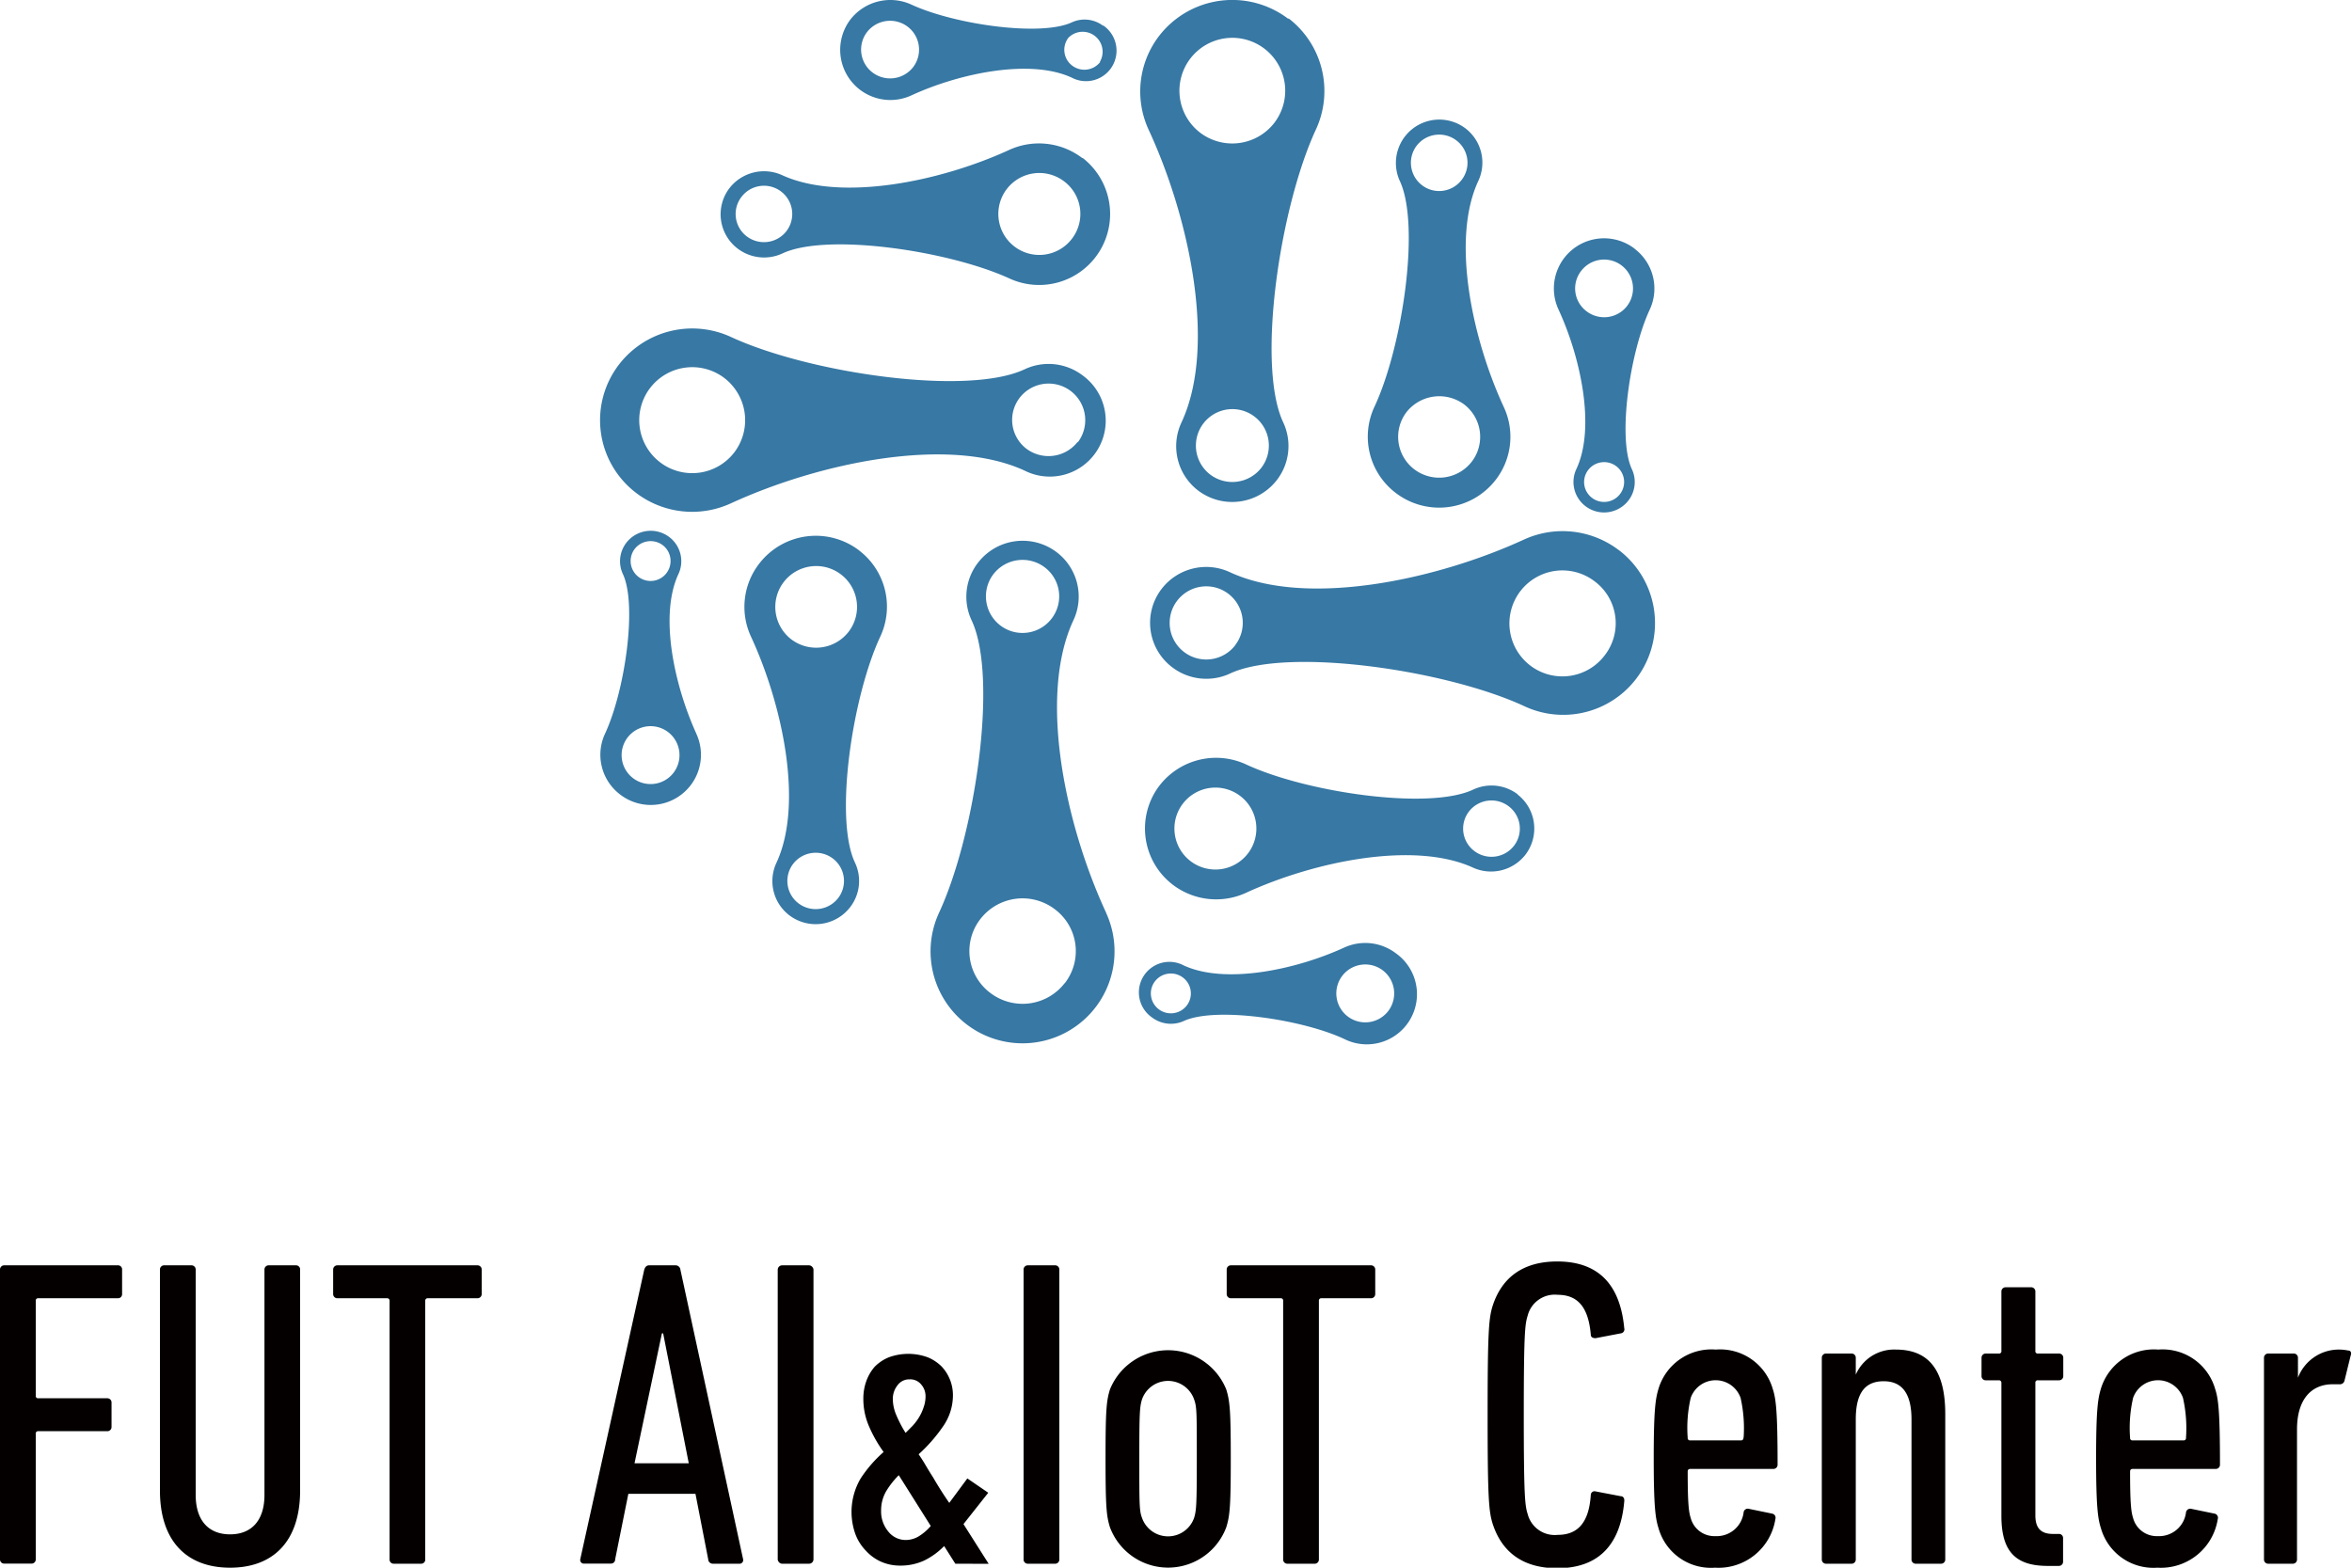 <svg id="レイヤー_1" data-name="レイヤー 1" xmlns="http://www.w3.org/2000/svg" viewBox="0 0 225 150"><defs><style>.cls-1{fill:#3778a4;}.cls-2{fill:#040000;}</style></defs><path class="cls-1" d="M123.72,2.88A8.84,8.84,0,0,0,111.36,4.5a8.73,8.73,0,0,0-1,9c3.89,8.4,6.54,20.71,3.13,28a5.34,5.34,0,0,0,1.59,6.5,5.4,5.4,0,0,0,7.54-1,5.33,5.33,0,0,0,.6-5.53c-2.56-5.47-.33-20.53,3.13-28a8.76,8.76,0,0,0-2.62-10.65m-2.59,43a3.51,3.51,0,0,1-4.92.64,3.49,3.49,0,1,1,4.92-.64m1.24-33a5.09,5.09,0,0,1-7.12.93,5.06,5.06,0,1,1,7.12-.93" transform="translate(-0.47 -1.07)"/><path class="cls-1" d="M144.32,40c-3-6.49-5.06-16-2.42-21.64a4.13,4.13,0,0,0-1.23-5,4.15,4.15,0,0,0-6.3,5c2,4.22.27,15.87-2.41,21.62a6.75,6.75,0,0,0,2,8.23A6.83,6.83,0,0,0,143.54,47a6.73,6.73,0,0,0,.78-7M136,15a2.72,2.72,0,0,1,3.8-.49,2.68,2.68,0,0,1,.49,3.78A2.7,2.7,0,0,1,136,15m5.26,30.25a3.94,3.94,0,0,1-5.5.72,3.9,3.9,0,0,1-.73-5.48,4,4,0,0,1,5.51-.72,3.91,3.91,0,0,1,.72,5.48" transform="translate(-0.47 -1.07)"/><path class="cls-1" d="M156.85,24.87a4.8,4.8,0,0,0-7.29,5.81c2.12,4.58,3.57,11.3,1.71,15.27a2.91,2.91,0,0,0,.87,3.55,2.94,2.94,0,0,0,4.11-.54,2.89,2.89,0,0,0,.33-3c-1.4-3-.18-11.21,1.71-15.27a4.77,4.77,0,0,0-1.44-5.81m-1.41,23.47a1.91,1.91,0,0,1-2.68.35,1.89,1.89,0,0,1-.35-2.67,1.92,1.92,0,0,1,2.68-.35,1.89,1.89,0,0,1,.35,2.67m.68-18a2.77,2.77,0,0,1-3.88.5,2.73,2.73,0,0,1-.51-3.86,2.76,2.76,0,0,1,4.39,3.36" transform="translate(-0.47 -1.07)"/><path class="cls-1" d="M155.32,53.7a8.87,8.87,0,0,0-9.07-1c-8.44,3.88-20.81,6.51-28.12,3.12a5.38,5.38,0,0,0-6.53,1.59,5.33,5.33,0,0,0,1,7.5,5.38,5.38,0,0,0,5.55.6c5.49-2.55,20.63-.34,28.1,3.11a8.78,8.78,0,0,0,9.08-14.92m-36.68,9.09A3.5,3.5,0,1,1,118,57.9a3.5,3.5,0,0,1,.64,4.89m35.33,1a5.07,5.07,0,1,1-.93-7.08,5,5,0,0,1,.93,7.08" transform="translate(-0.47 -1.07)"/><path class="cls-1" d="M145.68,77.09a4.14,4.14,0,0,0-4.28-.47c-4.25,2-16,.26-21.73-2.41a6.84,6.84,0,0,0-8.26,2,6.77,6.77,0,0,0,1.25,9.51,6.84,6.84,0,0,0,7,.78c6.52-3,16.08-5,21.73-2.41a4.17,4.17,0,0,0,5-1.23,4.12,4.12,0,0,0-.77-5.79m-25.76,5.65a3.92,3.92,0,1,1-.72-5.47,3.92,3.92,0,0,1,.72,5.47M145.3,82a2.72,2.72,0,0,1-3.8.49,2.68,2.68,0,0,1-.5-3.78,2.72,2.72,0,0,1,3.8-.49,2.68,2.68,0,0,1,.5,3.78" transform="translate(-0.47 -1.07)"/><path class="cls-1" d="M134,92.28a4.84,4.84,0,0,0-4.95-.54c-4.6,2.11-11.36,3.55-15.35,1.7a2.92,2.92,0,0,0-3,5,3,3,0,0,0,3,.33c3-1.4,11.26-.19,15.34,1.7A4.8,4.8,0,0,0,134,92.28m-20,5a1.92,1.92,0,0,1-2.69.35,1.9,1.9,0,0,1-.35-2.67,1.92,1.92,0,0,1,2.68-.35,1.9,1.9,0,0,1,.36,2.67m19.28.52a2.77,2.77,0,1,1-.51-3.87,2.78,2.78,0,0,1,.51,3.87" transform="translate(-0.47 -1.07)"/><path class="cls-1" d="M106.29,88.41c-3.9-8.4-6.54-20.71-3.13-28a5.33,5.33,0,0,0-1.6-6.5,5.39,5.39,0,0,0-7.53,1,5.31,5.31,0,0,0-.61,5.52c2.57,5.47.34,20.54-3.13,28a8.8,8.8,0,1,0,16,0M95.51,56a3.52,3.52,0,0,1,4.91-.64,3.48,3.48,0,0,1,.65,4.9A3.5,3.5,0,0,1,95.51,56m6.81,39.14a5.09,5.09,0,0,1-7.12.93A5,5,0,0,1,94.26,89a5.1,5.1,0,0,1,7.12-.93,5,5,0,0,1,.94,7.09" transform="translate(-0.47 -1.07)"/><path class="cls-1" d="M82.65,53.73A6.83,6.83,0,0,0,73.1,55a6.75,6.75,0,0,0-.78,7c3,6.49,5.05,16,2.42,21.64a4.12,4.12,0,0,0,1.23,5,4.16,4.16,0,0,0,5.82-.76,4.1,4.1,0,0,0,.47-4.27c-2-4.22-.26-15.87,2.42-21.63a6.75,6.75,0,0,0-2-8.22M80.65,87a2.72,2.72,0,0,1-3.8.5,2.69,2.69,0,0,1-.5-3.78,2.72,2.72,0,0,1,3.8-.5,2.69,2.69,0,0,1,.5,3.78m1-25.48a3.93,3.93,0,0,1-5.5.71,3.91,3.91,0,1,1,5.5-.71" transform="translate(-0.47 -1.07)"/><path class="cls-1" d="M67.08,71.26C65,66.68,63.51,60,65.37,56a2.9,2.9,0,0,0-.87-3.54,2.94,2.94,0,0,0-4.11.54,2.89,2.89,0,0,0-.33,3c1.39,3,.18,11.21-1.71,15.27a4.77,4.77,0,0,0,1.43,5.81,4.8,4.8,0,0,0,7.3-5.81M61.19,53.59a1.93,1.93,0,0,1,2.69-.35,1.91,1.91,0,1,1-2.69.35M64.91,75a2.77,2.77,0,1,1-.51-3.87A2.78,2.78,0,0,1,64.91,75" transform="translate(-0.47 -1.07)"/><path class="cls-1" d="M104.05,37a5.38,5.38,0,0,0-5.55-.6C93,39,77.87,36.77,70.39,33.31A8.84,8.84,0,0,0,59.7,35.93a8.74,8.74,0,0,0,1.62,12.3,8.85,8.85,0,0,0,9.07,1c8.44-3.88,20.81-6.51,28.12-3.12A5.35,5.35,0,0,0,104.05,37M70.72,44.35a5.07,5.07,0,1,1-.93-7.09,5.09,5.09,0,0,1,.93,7.09m32.84-1a3.53,3.53,0,0,1-4.92.64A3.47,3.47,0,0,1,98,39.15a3.5,3.5,0,0,1,5.57,4.25" transform="translate(-0.47 -1.07)"/><path class="cls-1" d="M104,16.19a6.84,6.84,0,0,0-7-.77c-6.52,3-16.08,5-21.73,2.4a4.19,4.19,0,0,0-5,1.23,4.12,4.12,0,0,0,.76,5.8,4.18,4.18,0,0,0,4.29.47c4.25-2,15.94-.26,21.73,2.4a6.79,6.79,0,0,0,7-11.53m-28.35,7a2.72,2.72,0,0,1-3.8.49,2.68,2.68,0,0,1-.49-3.78,2.7,2.7,0,0,1,4.29,3.29m27.31.73a3.92,3.92,0,1,1-.72-5.48,3.9,3.9,0,0,1,.72,5.48" transform="translate(-0.47 -1.07)"/><path class="cls-1" d="M106,3.54a2.93,2.93,0,0,0-3-.33c-3,1.39-11.26.19-15.34-1.7a4.84,4.84,0,0,0-5.84,1.43,4.8,4.8,0,0,0,5.83,7.26C92.22,8.09,99,6.65,103,8.5a2.92,2.92,0,0,0,3-5m-18.18,4a2.79,2.79,0,0,1-3.89.5,2.75,2.75,0,0,1-.51-3.87,2.79,2.79,0,0,1,3.89-.5,2.76,2.76,0,0,1,.51,3.87M105.72,7a1.92,1.92,0,0,1-2.69.34,1.89,1.89,0,0,1-.35-2.66,1.91,1.91,0,0,1,3,2.32" transform="translate(-0.47 -1.07)"/><path class="cls-2" d="M.47,122.56a.4.4,0,0,1,.42-.42H11.73a.39.39,0,0,1,.42.42v2.31a.39.39,0,0,1-.42.42H4.14a.22.22,0,0,0-.25.25v9.07a.22.22,0,0,0,.25.25h6.58a.4.4,0,0,1,.42.42v2.31a.4.4,0,0,1-.42.42H4.14a.22.22,0,0,0-.25.25v12a.4.4,0,0,1-.42.42H.89a.4.4,0,0,1-.42-.42Z" transform="translate(-0.47 -1.07)"/><path class="cls-2" d="M15.77,143.68V122.56a.4.4,0,0,1,.43-.42h2.57a.4.4,0,0,1,.42.42V144.1c0,2.48,1.26,3.78,3.29,3.78s3.29-1.3,3.29-3.78V122.56a.4.4,0,0,1,.42-.42h2.57a.39.39,0,0,1,.42.42v21.12c0,4.91-2.61,7.39-6.7,7.39s-6.71-2.48-6.71-7.39" transform="translate(-0.47 -1.07)"/><path class="cls-2" d="M38.16,150.69a.4.4,0,0,1-.42-.42V125.54a.23.23,0,0,0-.25-.25H32.76a.4.4,0,0,1-.42-.42v-2.31a.4.4,0,0,1,.42-.42H46.13a.4.4,0,0,1,.42.42v2.31a.4.4,0,0,1-.42.42H41.41a.23.23,0,0,0-.26.25v24.73a.39.39,0,0,1-.42.42Z" transform="translate(-0.47 -1.07)"/><path class="cls-2" d="M62.1,122.56c.08-.25.21-.42.47-.42h2.52a.46.46,0,0,1,.47.42l6,27.71a.35.35,0,0,1-.38.42H68.68a.43.43,0,0,1-.46-.42L67,144H60.58l-1.26,6.26c0,.25-.17.42-.43.42H56.37a.35.35,0,0,1-.39-.42Zm4.26,18.52-2.45-12.43h-.12l-2.62,12.43Z" transform="translate(-0.47 -1.07)"/><rect class="cls-2" x="74.4" y="121.07" width="3.42" height="28.55" rx="0.42"/><path class="cls-2" d="M91.86,150.69,90.79,149a6.84,6.84,0,0,1-1.94,1.4,5.38,5.38,0,0,1-2.31.47,4.47,4.47,0,0,1-1.78-.37,4.35,4.35,0,0,1-1.47-1.07,4.52,4.52,0,0,1-1-1.6,6.3,6.3,0,0,1,.52-5.31A12.37,12.37,0,0,1,85,140a12.72,12.72,0,0,1-1.39-2.44,6.55,6.55,0,0,1-.55-2.67,4.86,4.86,0,0,1,.28-1.66,4.27,4.27,0,0,1,.81-1.39,4,4,0,0,1,1.35-.9,5.41,5.41,0,0,1,3.72,0,4.09,4.09,0,0,1,1.31.86,4,4,0,0,1,1.1,2.83,5.2,5.2,0,0,1-1,3,15.07,15.07,0,0,1-2.28,2.59c.2.29.42.62.64,1s.46.77.73,1.19q.78,1.34,1.56,2.46l1.73-2.34,2,1.37-2.37,3,2.41,3.8Zm-7.1-5.1a3,3,0,0,0,.67,2,2.12,2.12,0,0,0,1.7.83,2.41,2.41,0,0,0,1.38-.45,4.77,4.77,0,0,0,1-.89l-3.06-4.86a8,8,0,0,0-1.21,1.54,3.63,3.63,0,0,0-.48,1.86m1.12-10.65a4,4,0,0,0,.35,1.54,11.53,11.53,0,0,0,.87,1.66c.19-.18.4-.4.63-.63a4.88,4.88,0,0,0,.62-.8,4.43,4.43,0,0,0,.47-1,3.08,3.08,0,0,0,.19-1.11,1.68,1.68,0,0,0-.41-1.08,1.34,1.34,0,0,0-1.12-.5,1.37,1.37,0,0,0-1.16.58,2.08,2.08,0,0,0-.44,1.29" transform="translate(-0.47 -1.07)"/><path class="cls-2" d="M98.39,122.56a.4.4,0,0,1,.42-.42h2.57a.4.4,0,0,1,.43.42v27.71a.4.4,0,0,1-.43.42H98.81a.4.4,0,0,1-.42-.42Z" transform="translate(-0.47 -1.07)"/><path class="cls-2" d="M106.65,147.2c-.34-1.09-.42-2-.42-6.59s.08-5.49.42-6.59a6,6,0,0,1,11.13,0c.34,1.1.43,2,.43,6.59s-.09,5.5-.43,6.59a5.94,5.94,0,0,1-11.13,0m8.06-.92c.21-.71.25-1.26.25-5.67s0-4.91-.25-5.62a2.64,2.64,0,0,0-5,0c-.21.71-.25,1.26-.25,5.62s0,5,.25,5.67a2.64,2.64,0,0,0,5,0" transform="translate(-0.47 -1.07)"/><path class="cls-2" d="M123.64,150.69a.4.4,0,0,1-.42-.42V125.54a.22.22,0,0,0-.25-.25h-4.73a.4.4,0,0,1-.42-.42v-2.31a.4.4,0,0,1,.42-.42h13.37a.4.4,0,0,1,.42.42v2.31a.4.4,0,0,1-.42.42h-4.72a.22.22,0,0,0-.25.25v24.73a.4.4,0,0,1-.43.42Z" transform="translate(-0.47 -1.07)"/><path class="cls-2" d="M142.78,136.42c0-8.11.12-9.28.5-10.46.89-2.68,2.91-4.19,6.16-4.19,3.75,0,6,2,6.41,6.38a.39.39,0,0,1-.34.5l-2.4.46c-.25,0-.46-.08-.46-.34-.22-2.55-1.19-3.81-3.17-3.81a2.67,2.67,0,0,0-2.87,2c-.25.8-.37,1.59-.37,9.49s.12,8.69.37,9.48a2.67,2.67,0,0,0,2.87,2c2,0,3-1.26,3.17-3.82a.36.36,0,0,1,.46-.34l2.4.46c.25,0,.38.21.34.51-.38,4.36-2.66,6.38-6.41,6.38-3.25,0-5.27-1.51-6.16-4.2-.38-1.18-.5-2.35-.5-10.45" transform="translate(-0.47 -1.07)"/><path class="cls-2" d="M159.13,147.29c-.29-.92-.46-2-.46-6.68s.17-5.7.46-6.67a5.29,5.29,0,0,1,5.48-3.74,5.24,5.24,0,0,1,5.44,3.74c.3.92.47,2,.47,7.26a.4.4,0,0,1-.42.42h-7.93c-.17,0-.25.09-.25.26,0,3.23.12,3.9.29,4.44a2.34,2.34,0,0,0,2.36,1.73,2.59,2.59,0,0,0,2.7-2.27.4.4,0,0,1,.51-.34l2.23.46a.4.4,0,0,1,.3.51,5.51,5.51,0,0,1-5.78,4.66,5.21,5.21,0,0,1-5.4-3.78m8.14-8.65a13.17,13.17,0,0,0-.29-3.82,2.53,2.53,0,0,0-4.77,0,12.77,12.77,0,0,0-.29,3.82.22.22,0,0,0,.25.25H167a.22.22,0,0,0,.25-.25" transform="translate(-0.47 -1.07)"/><path class="cls-2" d="M183.75,150.69a.4.4,0,0,1-.42-.42V136.88c0-2.39-.84-3.65-2.66-3.65S178,134.4,178,136.88v13.39a.4.4,0,0,1-.43.42h-2.4a.4.4,0,0,1-.42-.42V131a.4.4,0,0,1,.42-.42h2.4a.4.4,0,0,1,.43.42v1.6h0a4,4,0,0,1,3.83-2.4c3.13,0,4.73,1.94,4.73,6.17v13.9a.4.4,0,0,1-.42.42Z" transform="translate(-0.47 -1.07)"/><path class="cls-2" d="M196.36,150.9c-3.08,0-4.43-1.38-4.43-4.79V133.39a.23.23,0,0,0-.25-.25h-1.23a.4.4,0,0,1-.42-.42V131a.4.4,0,0,1,.42-.42h1.23a.22.22,0,0,0,.25-.25v-5.67a.4.4,0,0,1,.42-.42h2.4a.4.4,0,0,1,.43.42v5.67a.22.22,0,0,0,.25.25h2a.4.4,0,0,1,.42.42v1.72a.4.4,0,0,1-.42.42h-2a.22.22,0,0,0-.25.25v12.68c0,1.18.5,1.77,1.68,1.77h.55a.39.39,0,0,1,.42.42v2.22a.4.4,0,0,1-.42.42Z" transform="translate(-0.47 -1.07)"/><path class="cls-2" d="M201.45,147.29c-.29-.92-.46-2-.46-6.68s.17-5.7.46-6.67a5.3,5.3,0,0,1,5.49-3.74,5.23,5.23,0,0,1,5.43,3.74c.3.92.47,2,.47,7.26a.4.4,0,0,1-.42.42h-7.93c-.17,0-.25.09-.25.26,0,3.23.12,3.9.29,4.44a2.34,2.34,0,0,0,2.36,1.73,2.59,2.59,0,0,0,2.7-2.27.41.41,0,0,1,.51-.34l2.23.46a.4.4,0,0,1,.3.51,5.51,5.51,0,0,1-5.78,4.66,5.22,5.22,0,0,1-5.4-3.78m8.14-8.65a13.17,13.17,0,0,0-.29-3.82,2.53,2.53,0,0,0-4.77,0,12.77,12.77,0,0,0-.29,3.82.22.22,0,0,0,.25.25h4.85a.22.22,0,0,0,.25-.25" transform="translate(-0.47 -1.07)"/><path class="cls-2" d="M217.47,150.69a.4.4,0,0,1-.42-.42V131a.4.4,0,0,1,.42-.42h2.4a.4.4,0,0,1,.43.42v1.89h0a4.19,4.19,0,0,1,4-2.69,4.42,4.42,0,0,1,.8.09c.25,0,.34.21.25.46l-.59,2.39a.45.45,0,0,1-.5.38h-.64c-2,0-3.41,1.39-3.41,4.32v12.43a.4.4,0,0,1-.43.42Z" transform="translate(-0.47 -1.07)"/></svg>